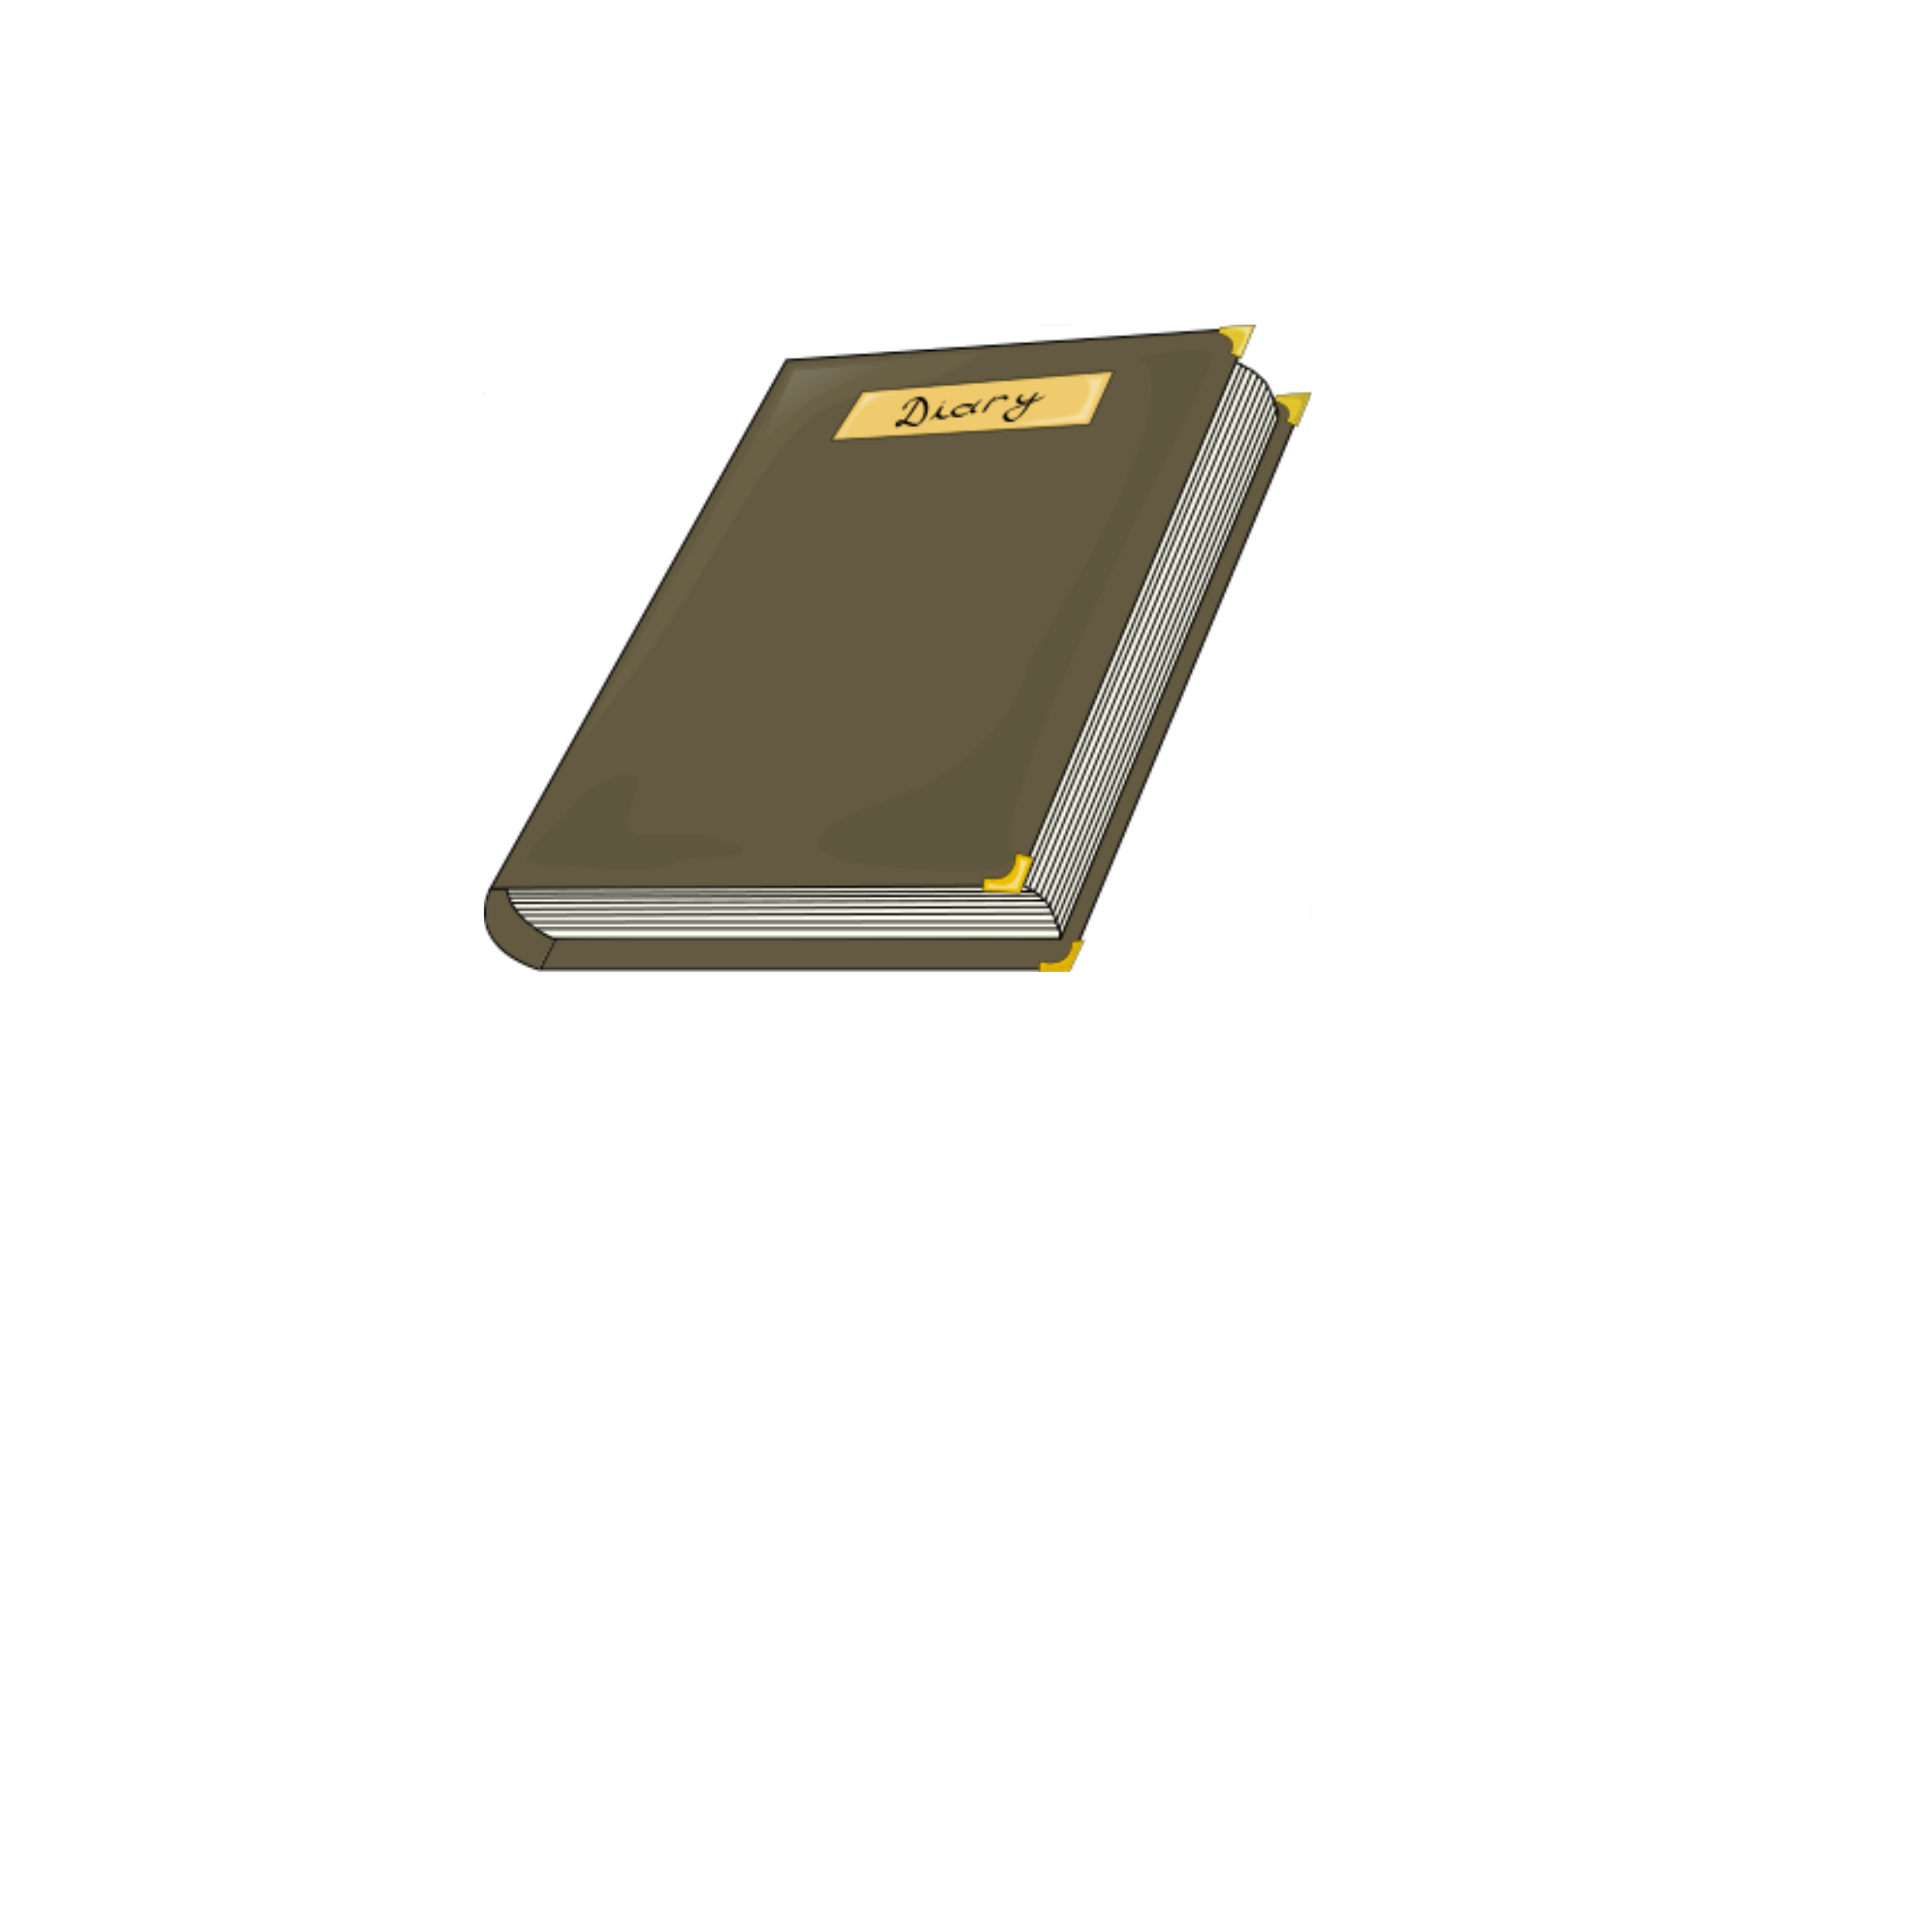<?xml version="1.0" encoding="UTF-8" standalone="no"?>
<!-- Created with Inkscape (http://www.inkscape.org/) --><svg height="640pt" id="svg2" inkscape:version="0.40+cvs" sodipodi:docbase="C:\Documents and Settings\bobu\Desktop" sodipodi:docname="Diary.svg" sodipodi:version="0.32" width="640pt" xmlns="http://www.w3.org/2000/svg" xmlns:cc="http://web.resource.org/cc/" xmlns:dc="http://purl.org/dc/elements/1.1/" xmlns:inkscape="http://www.inkscape.org/namespaces/inkscape" xmlns:rdf="http://www.w3.org/1999/02/22-rdf-syntax-ns#" xmlns:sodipodi="http://inkscape.sourceforge.net/DTD/sodipodi-0.dtd" xmlns:svg="http://www.w3.org/2000/svg" xmlns:xlink="http://www.w3.org/1999/xlink">
  <defs id="defs3">
    <linearGradient id="linearGradient20376" inkscape:collect="always">
      <stop id="stop20378" offset="0" style="stop-color:#ffffff;stop-opacity:1;"/>
      <stop id="stop20380" offset="1" style="stop-color:#ffffff;stop-opacity:0;"/>
    </linearGradient>
    <linearGradient gradientTransform="scale(1.339,0.747)" gradientUnits="userSpaceOnUse" id="linearGradient20382" inkscape:collect="always" x1="215.605" x2="229.606" xlink:href="#linearGradient20376" y1="246.636" y2="259.461"/>
    <linearGradient gradientTransform="matrix(1.339,0,0,0.747,60.944,-5.15)" gradientUnits="userSpaceOnUse" id="linearGradient1347" inkscape:collect="always" x1="215.605" x2="229.606" xlink:href="#linearGradient20376" y1="246.636" y2="259.461"/>
    <linearGradient gradientTransform="matrix(1.339,0,0,0.747,60.944,-5.15)" gradientUnits="userSpaceOnUse" id="linearGradient5934" inkscape:collect="always" x1="215.605" x2="229.606" xlink:href="#linearGradient20376" y1="246.636" y2="259.461"/>
    <pattern height="286.106" id="pattern5936" patternTransform="translate(213.656,143.294)" patternUnits="userSpaceOnUse" width="365.629">
      <g id="g5938" transform="translate(-206.321,-159.298)">
        <g id="g5940">
          <g id="g5942">
            <path d="M 357.785,192.437 L 231.191,444.17 L 464.008,444.17 L 568.775,192.437 L 357.785,192.437 z " id="path5944" sodipodi:nodetypes="ccccc" style="fill:#645a41;fill-opacity:1;fill-rule:evenodd;stroke:#000000;stroke-width:1px;stroke-linecap:butt;stroke-linejoin:miter;stroke-opacity:1"/>
            <path d="M 556.629,190.637 L 555.3,193.184 C 555.3,193.184 565.045,195.066 560.837,202.043 C 562.387,202.818 566.263,205.143 565.709,204.147 L 571.8,189.529 L 556.629,190.637 z " id="path5946" sodipodi:nodetypes="cccccc" style="fill:#e2c52d;fill-opacity:1;fill-rule:evenodd;stroke:#000000;stroke-width:0.3;stroke-linecap:butt;stroke-linejoin:miter;stroke-miterlimit:4;stroke-opacity:1"/>
            <path d="M 559.176,191.19 L 570.581,190.194 L 565.377,203.039 L 563.494,202.043 C 563.494,202.043 569.806,193.627 566.595,192.409 C 563.384,191.19 561.28,191.855 560.394,191.855 C 559.508,191.855 559.176,191.19 559.176,191.19 z " id="path5948" style="opacity:0.131;fill:#000000;fill-opacity:1;fill-rule:evenodd;stroke:none;stroke-width:1px;stroke-linecap:butt;stroke-linejoin:miter;stroke-opacity:1"/>
            <path d="M 209.716,408.071 C 209.716,408.071 196.577,433.254 230.793,443.929 C 233.257,439.96 237.773,430.516 237.773,430.516 C 237.773,430.516 214.232,415.598 216.559,408.071 C 214.232,408.481 209.716,408.071 209.716,408.071 z " id="path5950" sodipodi:nodetypes="ccccc" style="fill:#645a41;fill-opacity:1;fill-rule:nonzero;stroke:none;stroke-width:1px;stroke-linecap:butt;stroke-linejoin:miter;stroke-opacity:1"/>
            <path d="M 221.427,398.872 L 216.739,407.527 C 216.739,407.527 217.1,423.755 237.295,430.247 C 257.851,431.689 460.889,430.247 460.889,430.247 L 556.819,200.522 C 556.819,200.522 556.819,184.293 538.426,175.638 C 520.034,166.983 496.592,173.835 496.592,173.835 L 394.532,300.779 L 221.427,398.872 z " id="path5952" sodipodi:nodetypes="ccccccccc" style="fill:#ffffef;fill-opacity:1;fill-rule:evenodd;stroke:none;stroke-width:1px;stroke-linecap:butt;stroke-linejoin:miter;stroke-opacity:1"/>
            <path d="M 209.43,408.441 C 208.842,409.322 196.614,432.784 230.689,444.202" id="path5954" sodipodi:nodetypes="cc" style="fill:none;fill-opacity:1;fill-rule:evenodd;stroke:#000000;stroke-width:1px;stroke-linecap:butt;stroke-linejoin:miter;stroke-opacity:1"/>
            <path d="M 556.45,196.677 L 460.207,426.835" id="path5956" style="fill:none;fill-opacity:0.75;fill-rule:evenodd;stroke:#000000;stroke-width:1px;stroke-linecap:butt;stroke-linejoin:miter;stroke-opacity:1"/>
            <path d="M 554.936,193.761 L 458.693,423.919" id="path5958" style="fill:none;fill-opacity:0.75;fill-rule:evenodd;stroke:#000000;stroke-width:1px;stroke-linecap:butt;stroke-linejoin:miter;stroke-opacity:1"/>
            <path d="M 557.112,200.815 L 460.87,430.973" id="path5960" style="fill:none;fill-opacity:0.75;fill-rule:evenodd;stroke:#000000;stroke-width:1px;stroke-linecap:butt;stroke-linejoin:miter;stroke-opacity:1"/>
            <path d="M 548.161,182.049 L 451.919,412.207" id="path5962" style="fill:none;fill-opacity:0.75;fill-rule:evenodd;stroke:#000000;stroke-width:1px;stroke-linecap:butt;stroke-linejoin:miter;stroke-opacity:1"/>
            <path d="M 553.861,189.791 L 457.619,419.949" id="path5964" style="fill:none;fill-opacity:0.75;fill-rule:evenodd;stroke:#000000;stroke-width:1px;stroke-linecap:butt;stroke-linejoin:miter;stroke-opacity:1"/>
            <path d="M 545.829,179.934 L 449.587,410.092" id="path5966" style="fill:none;fill-opacity:0.75;fill-rule:evenodd;stroke:#000000;stroke-width:1px;stroke-linecap:butt;stroke-linejoin:miter;stroke-opacity:1"/>
            <path d="M 552.3,186.744 L 456.058,416.902" id="path5968" style="fill:none;fill-opacity:0.75;fill-rule:evenodd;stroke:#000000;stroke-width:1px;stroke-linecap:butt;stroke-linejoin:miter;stroke-opacity:1"/>
            <path d="M 550.472,183.76 L 454.229,413.918" id="path5970" style="fill:none;fill-opacity:0.75;fill-rule:evenodd;stroke:#000000;stroke-width:1px;stroke-linecap:butt;stroke-linejoin:miter;stroke-opacity:1"/>
            <path d="M 532.166,174.434 C 534.445,175.117 538.853,175.576 541.304,177.414 C 542.999,178.685 545.391,179.117 546.867,180.593 C 548.137,181.863 549.79,183.119 551.039,184.367 C 552.084,185.412 552.809,187.311 553.423,188.539 C 554.126,189.946 554.831,191.394 555.21,192.91 C 555.541,194.23 556.198,195.679 556.8,196.883 C 557.131,197.546 556.998,199.393 556.998,200.062 C 556.998,200.326 556.998,200.591 556.998,200.856" id="path5972" style="fill:none;fill-opacity:0.75;fill-rule:evenodd;stroke:#000000;stroke-width:1px;stroke-linecap:butt;stroke-linejoin:miter;stroke-opacity:1"/>
            <path d="M 436.101,404.582 C 438.379,405.265 442.788,405.724 445.239,407.562 C 446.934,408.833 449.326,409.265 450.801,410.741 C 452.071,412.01 453.725,413.266 454.973,414.515 C 456.018,415.56 456.743,417.459 457.357,418.687 C 458.06,420.093 458.766,421.541 459.145,423.057 C 459.475,424.378 460.132,425.826 460.734,427.031 C 461.066,427.693 460.933,429.541 460.933,430.209 C 460.933,430.474 460.933,430.739 460.933,431.004" id="path5974" style="fill:none;fill-opacity:0.75;fill-rule:evenodd;stroke:#000000;stroke-width:1px;stroke-linecap:butt;stroke-linejoin:miter;stroke-opacity:1"/>
            <path d="M 543.336,178.154 L 447.094,408.312" id="path5976" style="fill:none;fill-opacity:0.75;fill-rule:evenodd;stroke:#000000;stroke-width:1px;stroke-linecap:butt;stroke-linejoin:miter;stroke-opacity:1"/>
            <path d="M 541.151,176.962 L 444.909,407.12" id="path5978" style="fill:none;fill-opacity:0.75;fill-rule:evenodd;stroke:#000000;stroke-width:1px;stroke-linecap:butt;stroke-linejoin:miter;stroke-opacity:1"/>
            <path d="M 460.829,430.489 L 236.68,430.489 C 236.68,430.489 214.674,421.372 216.245,403.767" id="path5980" style="fill:none;fill-opacity:0.75;fill-rule:evenodd;stroke:#000000;stroke-width:1px;stroke-linecap:butt;stroke-linejoin:miter;stroke-opacity:1"/>
            <path d="M 340.039,175.148 L 209.365,408.52 L 441.82,407.438 L 544.908,160.867 L 340.039,175.148 z " id="path5982" sodipodi:nodetypes="ccccc" style="fill:#645a41;fill-opacity:1;fill-rule:evenodd;stroke:#000000;stroke-width:1px;stroke-linecap:butt;stroke-linejoin:miter;stroke-opacity:1"/>
            <path d="M 460.184,426.187 L 229.548,426.187" id="path5984" sodipodi:nodetypes="cc" style="fill:none;fill-opacity:0.75;fill-rule:evenodd;stroke:#000000;stroke-width:1px;stroke-linecap:butt;stroke-linejoin:miter;stroke-opacity:1"/>
            <path d="M 458.778,423.176 L 225.71,423.325" id="path5986" sodipodi:nodetypes="cc" style="fill:none;fill-opacity:0.75;fill-rule:evenodd;stroke:#000000;stroke-width:1px;stroke-linecap:butt;stroke-linejoin:miter;stroke-opacity:1"/>
            <path d="M 457.239,419.552 L 222.55,420.297" id="path5988" sodipodi:nodetypes="cc" style="fill:none;fill-opacity:0.75;fill-rule:evenodd;stroke:#000000;stroke-width:1px;stroke-linecap:butt;stroke-linejoin:miter;stroke-opacity:1"/>
            <path d="M 456.229,416.574 L 220.382,417.616" id="path5990" sodipodi:nodetypes="cc" style="fill:none;fill-opacity:0.75;fill-rule:evenodd;stroke:#000000;stroke-width:1px;stroke-linecap:butt;stroke-linejoin:miter;stroke-opacity:1"/>
            <path d="M 454.36,413.778 L 218.661,414.82" id="path5992" sodipodi:nodetypes="cc" style="fill:none;fill-opacity:0.75;fill-rule:evenodd;stroke:#000000;stroke-width:1px;stroke-linecap:butt;stroke-linejoin:miter;stroke-opacity:1"/>
            <path d="M 451.679,411.544 L 217.768,412.437" id="path5994" sodipodi:nodetypes="cc" style="fill:none;fill-opacity:0.75;fill-rule:evenodd;stroke:#000000;stroke-width:1px;stroke-linecap:butt;stroke-linejoin:miter;stroke-opacity:1"/>
            <path d="M 449.297,409.757 L 217.023,410.501" id="path5996" sodipodi:nodetypes="cc" style="fill:none;fill-opacity:0.75;fill-rule:evenodd;stroke:#000000;stroke-width:1px;stroke-linecap:butt;stroke-linejoin:miter;stroke-opacity:1"/>
            <path d="M 496.137,174.249 C 496.137,174.249 531.33,164.807 527.897,175.107 C 524.464,185.408 495.279,243.777 495.279,243.777 C 495.279,243.777 430.901,374.249 439.485,391.416 C 448.069,408.584 366.524,396.567 366.524,396.567 C 366.524,396.567 329.614,387.983 385.408,369.099 C 441.202,350.215 447.21,308.154 447.21,308.154 C 447.21,308.154 521.888,190.558 496.137,174.249 z " id="path5998" style="opacity:0.047;fill:#000000;fill-opacity:1;fill-rule:evenodd;stroke:none;stroke-width:1px;stroke-linecap:butt;stroke-linejoin:miter;stroke-opacity:1"/>
            <path d="M 242.06,376.824 C 242.06,376.824 217.167,396.567 228.326,397.425 C 239.485,398.283 283.262,402.575 290.129,397.425 C 296.996,392.275 333.906,396.567 315.88,388.841 C 297.854,381.116 290.987,387.124 274.678,384.549 C 258.369,381.974 285.837,356.223 267.811,358.798 C 249.785,361.373 242.06,376.824 242.06,376.824 z " id="path6000" style="opacity:0.047;fill:#000000;fill-opacity:1;fill-rule:evenodd;stroke:none;stroke-width:1px;stroke-linecap:butt;stroke-linejoin:miter;stroke-opacity:1"/>
            <g id="g6002" transform="translate(60.944,-5.15)">
              <path d="M 470.849,165.705 L 469.52,168.252 C 469.52,168.252 479.265,170.134 475.057,177.111 C 476.607,177.886 480.483,180.211 479.929,179.215 L 486.02,164.598 L 470.849,165.705 z " id="path6004" sodipodi:nodetypes="cccccc" style="fill:#e2c52d;fill-opacity:1;fill-rule:evenodd;stroke:#000000;stroke-width:0.3;stroke-linecap:butt;stroke-linejoin:miter;stroke-miterlimit:4;stroke-opacity:1"/>
              <path d="M 473.396,166.259 L 484.802,165.262 L 479.597,178.107 L 477.714,177.111 C 477.714,177.111 484.026,168.695 480.815,167.477 C 477.604,166.259 475.5,166.923 474.614,166.923 C 473.728,166.923 473.396,166.259 473.396,166.259 z " id="path6006" style="opacity:0.455;fill:#ffffff;fill-opacity:1;fill-rule:evenodd;stroke:none;stroke-width:1px;stroke-linecap:butt;stroke-linejoin:miter;stroke-opacity:1"/>
            </g>
            <g id="g6008" transform="translate(60.944,-5.15)">
              <path d="M 380.574,397.99 L 388.209,400.045 L 382.336,415.609 L 365.597,415.021 L 366.478,408.855 C 366.478,408.855 379.693,413.26 380.574,397.99 z " id="path6010" style="fill:#ecbe00;fill-opacity:1;fill-rule:evenodd;stroke:#000000;stroke-width:0.3;stroke-linecap:butt;stroke-linejoin:miter;stroke-miterlimit:4;stroke-opacity:1"/>
              <path d="M 382.336,400.632 L 385.566,401.513 L 380.867,413.847 L 367.653,413.553 L 368.24,411.204 C 368.24,411.204 382.629,417.371 382.336,400.632 z " id="path6012" style="opacity:0.497;fill:#ffffff;fill-opacity:1;fill-rule:evenodd;stroke:none;stroke-width:1px;stroke-linecap:butt;stroke-linejoin:miter;stroke-opacity:1"/>
            </g>
            <g id="g6014" transform="matrix(0.912,-1.156462e-2,1.769086e-2,0.818,88.737,80.562)">
              <path d="M 405.415,435.267 L 411.34,434.487 L 403.67,451.712 L 388.943,451.434 L 389.824,445.268 C 389.797,446.673 404.534,450.537 405.415,435.267 z " id="path6016" sodipodi:nodetypes="cccccc" style="fill:#ecbe00;fill-opacity:1;fill-rule:evenodd;stroke:#000000;stroke-width:0.3;stroke-linecap:butt;stroke-linejoin:miter;stroke-miterlimit:4;stroke-opacity:1"/>
              <path d="M 406.102,436.67 L 409.614,436.196 L 403.321,450.247 L 390.998,449.966 L 391.586,447.617 C 391.586,447.617 405.209,453.308 406.102,436.67 z " id="path6018" sodipodi:nodetypes="cccccc" style="opacity:0.089;fill:#000000;fill-opacity:1;fill-rule:evenodd;stroke:none;stroke-width:1px;stroke-linecap:butt;stroke-linejoin:miter;stroke-opacity:1"/>
            </g>
            <path d="M 428.346,171.422 C 428.346,171.422 360.873,176.968 343.312,177.43 C 339.615,181.589 337.304,186.673 335.456,190.832 C 333.607,194.992 325.289,209.78 324.364,212.091 C 323.44,214.401 309.114,237.508 308.189,240.743 C 307.265,243.978 285.082,279.101 283.696,282.798 C 282.309,286.495 249.035,342.414 248.111,344.725 C 247.187,347.036 266.135,320.694 273.991,311.913 C 324.826,241.668 334.531,196.378 375.2,190.37 C 392.761,187.135 403.39,184.362 403.39,184.362 L 428.346,171.422 z " id="path6020" sodipodi:nodetypes="ccccccccccc" style="opacity:0.037;fill:#ffffce;fill-opacity:1;fill-rule:evenodd;stroke:none;stroke-width:1px;stroke-linecap:butt;stroke-linejoin:miter;stroke-opacity:1"/>
            <path d="M 408.936,174.195 L 343.312,179.741 L 324.364,221.334 C 324.364,221.334 344.236,179.741 408.936,174.195 z " id="path6022" sodipodi:nodetypes="cccc" style="opacity:0.115;fill:url(#linearGradient5934);fill-opacity:1;fill-rule:evenodd;stroke:none;stroke-width:1px;stroke-linecap:butt;stroke-linejoin:miter;stroke-opacity:1"/>
          </g>
          <g id="g6024">
            <path d="M 373.63,188.948 L 484.66,179.874 L 473.899,203.557 L 359.783,210.512 L 373.63,188.948 z " id="path6026" style="fill:#f0cb6d;fill-opacity:1;fill-rule:evenodd;stroke:#000000;stroke-width:0.795px;stroke-linecap:round;stroke-linejoin:round;stroke-opacity:0.605"/>
            <path d="M 471.778,183.173 L 480.199,182.302 C 480.199,182.302 473.123,201.881 471.961,201.881 C 470.8,201.881 441.271,204.421 439.073,203.591 C 439.112,203.871 443.801,202.756 446.598,202.244 C 448.663,201.627 466.842,200.305 468.584,198.273 C 470.327,196.24 477.005,187.529 471.778,183.173 z " id="path6028" sodipodi:nodetypes="ccccccc" style="opacity:0.209;fill:#ffffff;fill-opacity:1;fill-rule:evenodd;stroke:none;stroke-width:1px;stroke-linecap:butt;stroke-linejoin:miter;stroke-opacity:1"/>
            <path d="M 473.483,184.218 L 479.157,183.559 C 479.157,183.559 472.477,201.142 471.622,201.142 C 470.768,201.142 444.208,204.109 443.566,203.23 C 443.595,203.442 452.58,202.179 454.638,201.792 C 456.159,201.325 468.597,200.219 469.879,198.68 C 471.161,197.141 477.329,187.516 473.483,184.218 z " id="path6030" sodipodi:nodetypes="ccccccc" style="opacity:0.209;fill:#ffffff;fill-opacity:1;fill-rule:evenodd;stroke:none;stroke-width:1px;stroke-linecap:butt;stroke-linejoin:miter;stroke-opacity:1"/>
            <path d="M 389.043,189.299 C 389.043,189.299 376.093,189.613 375.467,190.03 C 374.84,190.448 365.337,205.486 364.397,206.948 C 363.457,208.41 362.204,208.932 363.144,208.932 C 364.084,208.932 365.65,208.515 366.068,208.201 C 366.485,207.888 371.812,191.388 389.043,189.299 z " id="path6032" style="opacity:0.178;fill:#ffffff;fill-opacity:1;fill-rule:evenodd;stroke:none;stroke-width:1px;stroke-linecap:butt;stroke-linejoin:miter;stroke-opacity:1"/>
            <path d="M 382.046,190.03 L 375.989,190.552 L 370.454,198.385 C 370.454,198.385 374.318,191.91 382.046,190.03 z " id="path6034" style="opacity:0.293;fill:#ffffff;fill-opacity:1;fill-rule:evenodd;stroke:none;stroke-width:1px;stroke-linecap:butt;stroke-linejoin:miter;stroke-opacity:1"/>
          </g>
        </g>
        <g id="g6036">
          <path d="M 399.574,192.183 C 397.2,195.797 395.114,199.709 392.002,202.761 C 391.135,204.031 387.381,205.986 388.244,203.128 C 389.678,200.52 392.726,201.655 394.875,202.57 C 396.148,203.598 397.973,202.698 399.098,203.252 C 396.984,204.109 400.536,200.695 400.492,199.651 C 401.338,197.342 401.256,193.973 398.877,192.652 C 396.38,191.955 393.389,193.657 392.838,196.191 C 392.089,196.648 390.319,197.885 391.496,195.998 C 393.069,193.728 395.587,191.968 398.289,191.372 C 400.63,190.714 402.323,192.969 402.575,195.039 C 403.067,198.746 400.778,202.535 397.498,204.175 C 394.769,205.125 392.402,202.564 389.675,202.661 C 387.545,203.271 391.188,200.801 389.727,202.934 C 390.838,203.537 389.779,204.159 389.504,204.11 C 393.202,201.237 395.126,196.818 397.868,193.14 C 398.437,192.821 399.005,192.502 399.574,192.183 z " id="path6038" style="fill:#000000;fill-opacity:1;fill-rule:nonzero;stroke:none;stroke-width:1px;stroke-linecap:butt;stroke-linejoin:miter;stroke-opacity:1"/>
          <path d="M 402.716,201.788 C 404.95,200.056 406.712,197.901 408.174,195.524 C 410.23,195.122 406.016,199.223 408.678,199.792 C 410.423,200.322 413.02,198.698 411.395,199.847 C 412.172,199.537 413.757,198.807 412.04,199.797 C 410.436,200.884 407.614,201.999 406.203,200.114 C 405.895,198.111 407.36,195.866 409.08,194.927 C 409.094,197.367 406.494,199.132 404.805,200.704 C 404.26,201.26 403.394,201.419 402.716,201.788 z " id="path6040" style="fill:#000000;fill-opacity:1;fill-rule:nonzero;stroke:none;stroke-width:1px;stroke-linecap:butt;stroke-linejoin:miter;stroke-opacity:1"/>
          <path d="M 426.705,192.269 C 425.515,193.901 422.684,195.503 422.83,197.432 C 424.806,196.967 424.195,197.323 423.101,198.352 C 421.3,199.447 420.122,197.565 421.835,196.387 C 423.112,194.624 424.746,193.211 426.705,192.269 z " id="path6042" style="fill:#000000;fill-opacity:1;fill-rule:nonzero;stroke:none;stroke-width:1px;stroke-linecap:butt;stroke-linejoin:miter;stroke-opacity:1"/>
          <path d="M 421.429,195.993 C 419.183,195.02 416.538,195.627 414.467,196.767 C 416.472,195.124 412.568,198.972 415.342,198.923 C 416.535,199.597 419.394,198.397 419.368,198.571 C 418.497,198.813 420.688,197.695 421.305,197.519 C 419.202,199.478 416.083,201.1 413.233,199.79 C 411.18,198.044 414.626,196.149 416.062,195.359 C 418.158,194.339 420.644,193.985 422.879,194.757 C 422.396,195.169 421.912,195.581 421.429,195.993 z " id="path6044" style="fill:#000000;fill-opacity:1;fill-rule:nonzero;stroke:none;stroke-width:1px;stroke-linecap:butt;stroke-linejoin:miter;stroke-opacity:1"/>
          <path d="M 426.314,198.505 C 427.379,195.767 429.454,193.493 431.594,191.552 C 432.216,191.327 434.103,190.245 432.569,191.492 C 430.656,193.231 429.155,195.414 427.9,197.615 C 427.372,197.912 426.843,198.208 426.314,198.505 z " id="path6046" style="fill:#000000;fill-opacity:1;fill-rule:nonzero;stroke:none;stroke-width:1px;stroke-linecap:butt;stroke-linejoin:miter;stroke-opacity:1"/>
          <path d="M 430.426,193.771 C 432.296,192.151 434.638,190.624 437.179,190.648 C 439.042,191.424 437.326,192.505 436.284,192.862 C 436.588,190.396 431.361,193.267 432.826,192.538 C 432.134,193.134 431.232,193.371 430.426,193.771 z " id="path6048" style="fill:#000000;fill-opacity:1;fill-rule:nonzero;stroke:none;stroke-width:1px;stroke-linecap:butt;stroke-linejoin:miter;stroke-opacity:1"/>
          <path d="M 443.307,191.224 C 443.958,190.494 445.852,189.619 444.159,190.951 C 442.141,192.105 444.111,190.581 444.599,190.483 C 443.005,191.248 442.642,193.976 445.063,193.034 C 447.732,193.193 448.67,190.664 450.732,189.557 C 452.381,188.854 449.421,191.484 449.283,192.096 C 446.986,195.269 445.244,199.047 441.696,201.06 C 439.988,202.955 435.323,202.975 435.708,199.655 C 437.042,197.199 440.046,196.348 442.446,195.234 C 445.897,193.888 449.504,192.959 452.869,191.399 C 453.36,191.596 451.837,192.002 453.134,191.31 C 453.909,190.962 455.448,190.179 453.842,191.349 C 450.036,193.952 445.323,194.604 441.146,196.419 C 439.051,196.921 435.799,198.774 438.375,200.924 C 439.186,201.807 442.31,200.384 441.131,201.001 C 443.719,199.128 445.244,196.335 446.995,193.748 C 448.243,192.545 449.579,188.767 451.285,189.553 C 449.751,191.842 446.949,193.428 444.281,194.166 C 442.17,195.186 440.481,193.139 442.368,191.554 C 442.97,190.325 445.915,189.411 443.714,190.878 C 443.579,190.993 443.443,191.109 443.307,191.224 z " id="path6050" style="fill:#000000;fill-opacity:1;fill-rule:nonzero;stroke:none;stroke-width:1px;stroke-linecap:butt;stroke-linejoin:miter;stroke-opacity:1"/>
          <path d="M 410.196,193.117 C 408.287,192.609 409.754,194.695 410.302,193.25 C 408.413,192.521 411.793,193.282 409.742,193.84 C 407.44,193.98 410.488,192.243 410.196,193.117 z " id="path6052" style="fill:#000000;fill-opacity:1;fill-rule:nonzero;stroke:none;stroke-width:1px;stroke-linecap:butt;stroke-linejoin:miter;stroke-opacity:1"/>
          <path d="M 410.208,193.026 C 409.293,194.045 409.592,193.267 410.16,193.347 C 408.577,193.986 411.465,192.83 409.561,193.587 C 411.038,193.068 408.775,194.246 410.146,193.195 C 410.226,193.695 408.866,193.664 410.043,193.559 C 408.268,193.89 411.494,193.063 409.467,193.661 C 411.002,192.905 409.394,194.075 409.471,193.534 C 411.302,193.165 408.496,194.203 410.088,193.259 C 410.78,193.263 408.94,193.959 409.872,193.556 C 411.139,192.9 408.575,194.219 410.159,193.261 C 410.619,193.268 408.671,193.976 410.193,193.234 C 409.095,193.96 409.711,193.515 410.142,193.058 L 410.208,193.026 z " id="path6054" style="fill:#000000;fill-opacity:1;fill-rule:nonzero;stroke:none;stroke-width:1px;stroke-linecap:butt;stroke-linejoin:miter;stroke-opacity:1"/>
        </g>
      </g>
    </pattern>
  </defs>
  <sodipodi:namedview bordercolor="#666666" borderopacity="1.0" id="base" inkscape:current-layer="layer1" inkscape:cx="404.29184" inkscape:cy="515.88763" inkscape:document-units="px" inkscape:pageopacity="0.0" inkscape:pageshadow="2" inkscape:window-height="749" inkscape:window-width="1024" inkscape:window-x="-4" inkscape:window-y="-4" inkscape:zoom="1.4996961" pagecolor="#ffffff"/>
  <g id="layer1" inkscape:groupmode="layer" inkscape:label="Layer 1">
    <rect height="286.106" id="rect6056" inkscape:export-xdpi="492.29999" inkscape:export-ydpi="492.29999" style="stroke:none;fill:url(#pattern5936)" width="365.629" x="213.656" y="143.294"/>
    <path d="M 93.562,137.339 C 95.57,144.797 101.175,145.923 112.446,145.923 C 125.676,145.923 130.744,129.733 136.481,120.172 C 146.024,104.266 160.007,99.571 178.541,99.571 C 196.313,99.571 208.069,127.073 222.318,135.622 C 238.173,145.136 259.863,136.741 270.386,124.464 C 282.087,110.813 300.784,93.688 318.455,89.27 C 337.652,84.471 349.508,86.877 362.232,102.146 C 371.467,113.229 385.93,123.605 400.858,123.605 C 424.357,123.605 437.58,109.201 453.219,93.562 C 471.827,74.954 494.735,63.247 521.03,76.395 C 533.764,82.762 543.463,104.779 560.515,113.305 C 577.996,122.045 595.609,109.75 604.292,95.279 C 613.002,80.762 632.855,75.171 647.21,70.386 C 664.419,64.65 685.764,87.431 693.562,100.429 C 699.782,110.795 710.083,117.162 715.021,127.039" id="path2234" style="stroke-opacity:1;stroke-linejoin:miter;stroke-linecap:butt;stroke-width:1px;stroke:none;fill-rule:evenodd;fill-opacity:0.75;fill:none"/>
  </g>
</svg>
